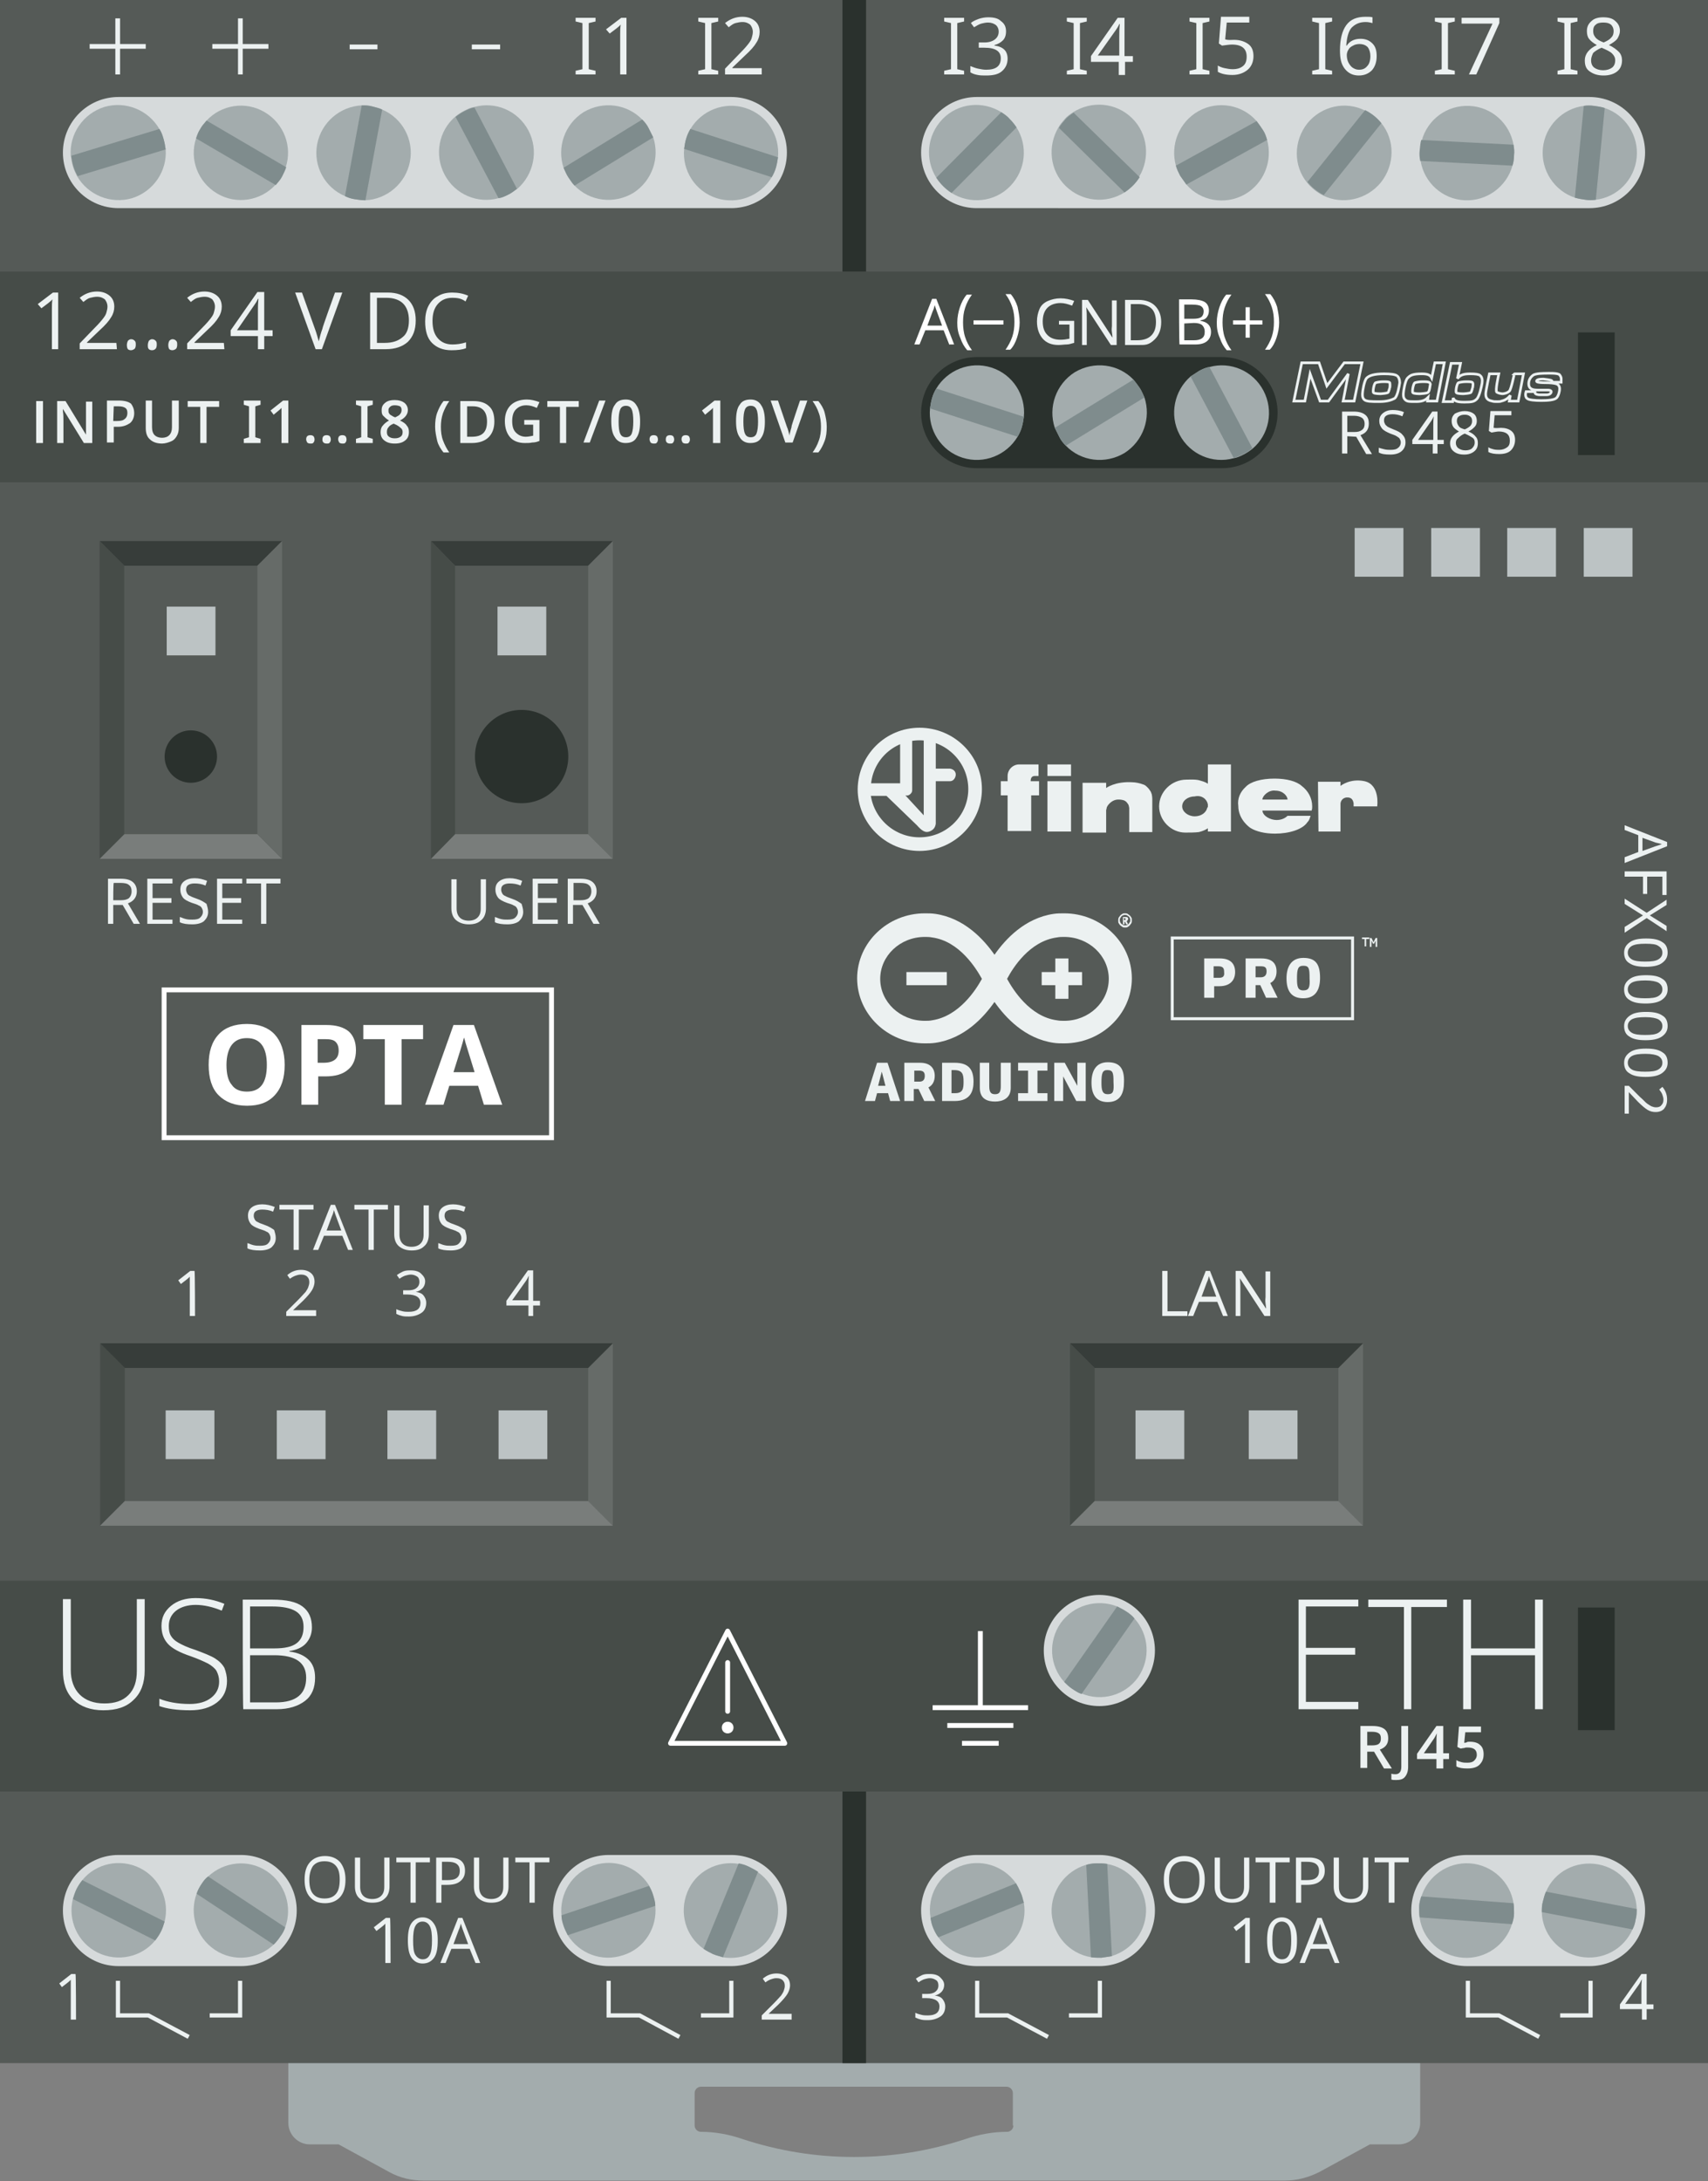 <svg xmlns="http://www.w3.org/2000/svg" xml:space="preserve" id="Layer_1" x="0" y="0" viewBox="0 0 325.8 416"><rect x="0" y="0" width="325.8" height="416" fill="#808080" stroke="none"/><style>.st0{fill:#a3acad}.st1{fill:#555a57}.st2{fill:#464c48}.st3{fill:#d6dadb}.st4{fill:#7f8c8d}.st5{fill:#2a312d}.st6{fill:#373d3a}.st7{fill:#797d7b}.st8{fill:#666b68}.st9{fill:#bcc3c4}.st10{fill:#ecf1f1}.st11,.st12,.st16{fill:none;stroke:#ecf1f1;stroke-width:.8;stroke-miterlimit:3.864}.st12,.st16{stroke:#fff;stroke-width:.93}.st16{stroke:#ecf1f1;stroke-width:.5;stroke-miterlimit:3.864}.st17{fill:#fff}</style><g id="Illustration"><path d="M55 391.7v13.2c0 2.3 1.9 4.1 4.1 4.1h5.5l9.7 5.3c2 1.1 4.2 1.6 6.5 1.6h164.3c2.3 0 4.5-.6 6.5-1.6l9.7-5.3h5.5c2.3 0 4.1-1.9 4.1-4.1v-13.2zm138.3 13.7c0 .7-.6 1.2-1.2 1.2-2.7 0-5.4.5-8 1.4-6.7 2.2-13.8 3.4-21.2 3.4s-14.5-1.2-21.2-3.4c-2.6-.9-5.3-1.4-8-1.4-.7 0-1.2-.6-1.2-1.2v-6.2c0-.7.6-1.2 1.2-1.2H192c.7 0 1.2.6 1.2 1.2v6.2z" class="st0"/><path d="M0 0h325.8v393.5H0z" class="st1"/><path d="M0 51.8h325.8v289.9H0z" class="st2"/><path d="M0 92h325.8v209.5H0z" class="st1"/><path d="M139.5 39.7H22.6C16.8 39.7 12 35 12 29.1c0-5.8 4.7-10.6 10.6-10.6h116.9c5.8 0 10.6 4.7 10.6 10.6s-4.8 10.6-10.6 10.6" class="st3"/><path d="M31.2 26.5c.2.7.3 1.3.4 2 .3 4.1-2.3 8-6.4 9.3-4.1 1.2-8.4-.6-10.5-4.2-.3-.6-.6-1.2-.8-1.9s-.3-1.3-.4-2c-.3-4.1 2.3-8 6.4-9.3 4.1-1.2 8.4.6 10.5 4.2.4.6.6 1.2.8 1.9" class="st0"/><path d="M31.2 26.5c.2.7.3 1.3.4 2l-16.8 5.1c-.3-.6-.6-1.2-.8-1.9s-.3-1.3-.4-2l16.8-5.1c.4.6.6 1.2.8 1.9" class="st4"/><path d="M130.9 26.4c.2-.7.5-1.3.8-1.8 2.1-3.5 6.4-5.3 10.5-4s6.6 5.3 6.2 9.4c-.1.7-.2 1.3-.4 2s-.5 1.3-.8 1.8c-2.1 3.5-6.4 5.3-10.5 4s-6.6-5.3-6.2-9.4c.1-.7.2-1.4.4-2" class="st0"/><path d="M130.9 26.4c.2-.7.5-1.3.8-1.8l16.7 5.4c-.1.7-.2 1.3-.4 2s-.5 1.3-.8 1.8l-16.7-5.4c.1-.7.2-1.4.4-2" class="st4"/><path d="M108.4 33.8c-.4-.6-.6-1.2-.9-1.8-1.3-3.9.2-8.3 3.8-10.6 3.7-2.2 8.3-1.6 11.2 1.4.5.5.9 1 1.2 1.6l.9 1.8c1.3 3.9-.2 8.3-3.8 10.6-3.7 2.2-8.3 1.6-11.2-1.4-.4-.4-.8-1-1.2-1.6" class="st0"/><path d="M108.4 33.8c-.4-.6-.6-1.2-.9-1.8l15-9.2c.5.5.9 1 1.2 1.6l.9 1.8-15 9.2c-.4-.4-.8-1-1.2-1.6" class="st4"/><path d="M97 37.1c-.6.3-1.2.6-1.9.7-4 1.1-8.3-.7-10.3-4.5s-1.1-8.4 2.1-11.1c.5-.4 1.1-.8 1.7-1.1s1.2-.6 1.9-.7c4-1.1 8.3.7 10.3 4.5s1 8.4-2.1 11.1c-.6.4-1.1.8-1.7 1.1" class="st0"/><path d="M97 37.1c-.6.3-1.2.6-1.9.7l-8.2-15.5c.5-.4 1.1-.8 1.7-1.1s1.2-.6 1.9-.7L98.6 36c-.5.4-1 .8-1.6 1.1" class="st4"/><path d="M67.7 38c-.7-.1-1.3-.3-1.9-.6-3.8-1.6-6.1-5.7-5.3-9.9s4.4-7.2 8.5-7.4c.7 0 1.3 0 2 .2s1.3.3 1.9.6c3.8 1.6 6.1 5.7 5.3 9.9s-4.4 7.2-8.5 7.4c-.7 0-1.3-.1-2-.2" class="st0"/><path d="M67.7 38c-.7-.1-1.3-.3-1.9-.6L69 20.1c.7 0 1.3 0 2 .2s1.3.3 1.9.6l-3.2 17.3c-.7 0-1.3-.1-2-.2" class="st4"/><path d="M38.2 24.6c.3-.6.8-1.1 1.2-1.6 2.8-3 7.4-3.8 11.1-1.6s5.3 6.6 4 10.5c-.2.6-.5 1.2-.8 1.8s-.8 1.1-1.2 1.6c-2.8 3-7.4 3.8-11.1 1.6s-5.3-6.6-4-10.5c.2-.6.4-1.2.8-1.8" class="st0"/><path d="M38.2 24.6c.3-.6.8-1.1 1.2-1.6l15.2 8.9c-.2.6-.5 1.2-.8 1.8s-.8 1.1-1.2 1.6l-15.2-8.9c.2-.6.4-1.2.8-1.8" class="st4"/><path d="M186.3 18.5h116.9c5.8 0 10.6 4.7 10.6 10.6 0 5.8-4.7 10.6-10.6 10.6H186.3c-5.8 0-10.6-4.7-10.6-10.6 0-5.8 4.8-10.6 10.6-10.6" class="st3"/><path d="M304.1 20.2c.7.1 1.4.2 2 .4 3.9 1.3 6.5 5.2 6.1 9.4-.4 4.3-3.7 7.6-7.8 8.1-.7.1-1.3.1-2 0s-1.3-.2-2-.4c-3.9-1.3-6.5-5.2-6.1-9.4.4-4.3 3.8-7.6 7.8-8.1.6-.1 1.3-.1 2 0" class="st0"/><path d="M304.1 20.2c.7.1 1.4.2 2 .4l-1.7 17.5c-.7.1-1.3.1-2 0s-1.3-.2-2-.4l1.7-17.5c.6-.1 1.3-.1 2 0" class="st4"/><path d="M192.6 22.7c.5.5.9 1 1.3 1.6 2.2 3.5 1.8 8.1-1.2 11.2s-7.7 3.5-11.2 1.3c-.6-.4-1.1-.8-1.6-1.3s-.9-1-1.3-1.6c-2.2-3.5-1.8-8.1 1.2-11.2s7.7-3.5 11.2-1.3c.6.4 1.2.8 1.6 1.3" class="st0"/><path d="M192.6 22.7c.5.5.9 1 1.3 1.6l-12.4 12.5c-.6-.4-1.1-.8-1.6-1.3s-.9-1-1.3-1.6L191 21.4c.6.4 1.2.8 1.6 1.3" class="st4"/><path d="M216.1 35.4c-.5.5-1 .9-1.6 1.3-3.5 2.2-8.1 1.8-11.2-1.2s-3.5-7.7-1.4-11.2c.3-.6.8-1.1 1.2-1.6s1-.9 1.6-1.3c3.5-2.2 8.1-1.9 11.2 1.1s3.5 7.7 1.4 11.2c-.3.7-.7 1.2-1.2 1.7" class="st0"/><path d="M216.1 35.4c-.5.5-1 .9-1.6 1.3L202 24.4c.3-.6.8-1.1 1.2-1.6s1-.9 1.6-1.3l12.6 12.3c-.4.6-.8 1.1-1.3 1.6" class="st4"/><path d="M225.1 33.5c-.3-.6-.6-1.2-.8-1.9-1.1-4 .6-8.3 4.3-10.4 3.8-2.1 8.4-1.2 11.1 1.9.4.5.8 1.1 1.2 1.7s.6 1.2.8 1.9c1.1 4-.6 8.3-4.3 10.4-3.8 2.1-8.4 1.2-11.1-1.9-.4-.6-.8-1.1-1.2-1.7" class="st0"/><path d="M225.1 33.5c-.3-.6-.6-1.2-.8-1.9l15.4-8.5c.4.5.8 1.1 1.2 1.7s.6 1.2.8 1.9l-15.4 8.5c-.4-.6-.8-1.1-1.2-1.7" class="st4"/><path d="M262.1 22.1c.5.4 1 .9 1.4 1.4 2.6 3.2 2.6 7.9-.1 11.3-2.7 3.3-7.3 4.3-11 2.5-.6-.3-1.2-.7-1.7-1.1s-1-.9-1.4-1.4c-2.6-3.2-2.6-7.9.1-11.3 2.7-3.3 7.3-4.3 11-2.4.6.2 1.2.6 1.7 1" class="st0"/><path d="M262.1 22.1c.5.4 1 .9 1.4 1.4l-11 13.7c-.6-.3-1.2-.7-1.7-1.1s-1-.9-1.4-1.4l11-13.7c.6.3 1.2.7 1.7 1.1" class="st4"/><path d="M288.8 29.6c0 .7-.1 1.4-.3 2-1.1 4-4.9 6.8-9.1 6.6-4.3-.2-7.7-3.4-8.4-7.4-.1-.6-.2-1.3-.1-2s.1-1.4.3-2c1.1-4 4.8-6.8 9.1-6.6s7.7 3.4 8.4 7.4c.1.6.2 1.3.1 2" class="st0"/><path d="M288.8 29.6c0 .7-.1 1.4-.3 2l-17.6-.9c-.1-.6-.2-1.3-.1-2s.1-1.4.3-2l17.6.9c.1.6.2 1.3.1 2" class="st4"/><path d="M186.3 68.1h46.8c5.8 0 10.6 4.7 10.6 10.6 0 5.8-4.7 10.6-10.6 10.6h-46.8c-5.8 0-10.6-4.7-10.6-10.6 0-5.8 4.8-10.6 10.6-10.6" class="st5"/><path d="M194.9 81.5c-.2.7-.5 1.3-.8 1.8-2.1 3.5-6.4 5.3-10.5 4s-6.6-5.3-6.2-9.4c.1-.7.2-1.3.4-2s.5-1.3.8-1.8c2.1-3.5 6.4-5.3 10.5-4s6.6 5.3 6.2 9.4c-.1.7-.2 1.3-.4 2" class="st0"/><path d="M194.9 81.5c-.2.7-.5 1.3-.8 1.8l-16.7-5.4c.1-.7.2-1.3.4-2s.5-1.3.8-1.8l16.7 5.4c-.1.7-.2 1.3-.4 2" class="st4"/><path d="M217.4 74c.4.6.6 1.2.9 1.8 1.3 3.9-.2 8.3-3.8 10.6-3.7 2.2-8.3 1.6-11.2-1.4-.5-.5-.9-1-1.2-1.6l-.9-1.8c-1.3-3.9.2-8.3 3.8-10.6 3.7-2.2 8.3-1.6 11.2 1.4.4.5.8 1 1.2 1.6" class="st0"/><path d="M217.4 74c.4.6.6 1.2.9 1.8l-15 9.2c-.5-.5-.9-1-1.2-1.6l-.9-1.8 15-9.2c.4.5.8 1 1.2 1.6" class="st4"/><path d="M228.8 70.7c.6-.3 1.2-.6 1.9-.7 4-1.1 8.3.7 10.3 4.5s1.1 8.4-2.1 11.1c-.5.4-1.1.8-1.7 1.1s-1.2.6-1.9.7c-4 1.1-8.3-.7-10.3-4.5s-1-8.4 2.1-11.1c.6-.4 1.1-.7 1.7-1.1" class="st0"/><path d="M228.8 70.7c.6-.3 1.2-.6 1.9-.7l8.2 15.5c-.5.4-1.1.8-1.7 1.1s-1.2.6-1.9.7l-8.2-15.5c.6-.4 1.1-.7 1.7-1.1" class="st4"/><path d="M160.7 0h4.5v51.8h-4.5z" class="st5"/><path d="M186.3 353.8h23.4c5.8 0 10.6 4.7 10.6 10.6 0 5.8-4.7 10.6-10.6 10.6h-23.4c-5.8 0-10.6-4.7-10.6-10.6s4.8-10.6 10.6-10.6" class="st3"/><path d="M194.7 361c.3.6.4 1.3.6 1.9.7 4.1-1.5 8.2-5.5 9.8s-8.4.2-10.8-3.2c-.4-.5-.7-1.1-1-1.8s-.4-1.3-.5-1.9c-.7-4.1 1.5-8.2 5.5-9.8s8.4-.2 10.8 3.2q.45.75.9 1.8" class="st0"/><path d="M194.7 361c.3.6.4 1.3.6 1.9l-16.3 6.6c-.4-.5-.7-1.1-1-1.8s-.4-1.3-.5-1.9l16.3-6.6q.45.75.9 1.8" class="st4"/><path d="M210.1 373.4c-.7 0-1.4 0-2-.1-4.1-.7-7.2-4.1-7.5-8.4-.2-4.3 2.6-8 6.5-9.2.6-.2 1.3-.3 2-.3s1.4 0 2 .1c4.1.7 7.2 4.1 7.5 8.4.2 4.3-2.6 8-6.6 9.2-.5.1-1.2.2-1.9.3" class="st0"/><path d="M210.1 373.4c-.7 0-1.4 0-2-.1l-.9-17.6c.6-.2 1.3-.3 2-.3s1.4 0 2 .1l.9 17.6c-.6.1-1.3.2-2 .3" class="st4"/><path d="M209.7 304.2c5.8 0 10.6 4.7 10.6 10.6 0 5.8-4.7 10.6-10.6 10.6-5.8 0-10.6-4.7-10.6-10.6s4.8-10.6 10.6-10.6" class="st3"/><path d="M204.5 322.1c-.6-.4-1.1-.9-1.5-1.3-2.8-3.1-3.1-7.7-.7-11.2 2.5-3.5 7-4.7 10.8-3.2.6.3 1.2.6 1.8 1s1.1.8 1.5 1.3c2.8 3.1 3.1 7.7.7 11.2-2.5 3.5-7 4.7-10.8 3.1-.6-.1-1.2-.5-1.8-.9" class="st0"/><path d="M204.5 322.1c-.6-.4-1.1-.9-1.5-1.3l10.1-14.4c.6.3 1.2.6 1.8 1s1.1.8 1.5 1.3l-10.1 14.4c-.6-.2-1.2-.6-1.8-1" class="st4"/><path d="M279.8 353.8h23.4c5.8 0 10.6 4.7 10.6 10.6 0 5.8-4.7 10.6-10.6 10.6h-23.4c-5.8 0-10.6-4.7-10.6-10.6s4.8-10.6 10.6-10.6" class="st3"/><path d="M288.8 365c0 .7-.2 1.4-.4 2-1.2 3.9-5 6.7-9.3 6.4s-7.7-3.5-8.3-7.6c-.1-.6-.1-1.3-.1-2s.2-1.4.4-2c1.2-3.9 5-6.7 9.3-6.4s7.7 3.6 8.3 7.6c.1.6.1 1.3.1 2" class="st0"/><path d="M288.8 365c0 .7-.2 1.4-.4 2l-17.6-1.3c-.1-.6-.1-1.3-.1-2s.2-1.4.4-2l17.6 1.3c.1.6.1 1.3.1 2" class="st4"/><path d="M312 366.1c-.1.7-.3 1.3-.6 1.9-1.7 3.8-5.7 6-10 5.2-4.2-.8-7.2-4.4-7.3-8.5 0-.7 0-1.3.2-2s.3-1.3.6-1.9c1.6-3.8 5.7-6 10-5.2 4.2.8 7.2 4.4 7.3 8.5 0 .6 0 1.3-.2 2" class="st0"/><path d="M312 366.1c-.1.7-.3 1.3-.6 1.9l-17.3-3.3c0-.7 0-1.3.2-2s.3-1.3.6-1.9l17.3 3.3c0 .6 0 1.3-.2 2" class="st4"/><path d="M22.6 353.8H46c5.8 0 10.6 4.7 10.6 10.6 0 5.8-4.7 10.6-10.6 10.6H22.6c-5.8 0-10.6-4.7-10.6-10.6s4.8-10.6 10.6-10.6" class="st3"/><path d="M30.7 368.4c-.3.6-.7 1.2-1.1 1.7-2.6 3.2-7.2 4.2-11 2.3s-5.7-6.2-4.7-10.2c.2-.6.4-1.3.7-1.9s.7-1.2 1.1-1.7c2.6-3.2 7.2-4.2 11-2.3s5.7 6.2 4.7 10.2c-.2.7-.4 1.3-.7 1.9" class="st0"/><path d="M30.7 368.4c-.3.6-.7 1.2-1.1 1.7l-15.7-7.9c.2-.6.4-1.3.7-1.9s.7-1.2 1.1-1.7l15.7 7.9c-.2.7-.4 1.3-.7 1.9" class="st4"/><path d="M53.5 369.3c-.4.6-.8 1.1-1.3 1.6-3 2.8-7.6 3.4-11.2 1s-4.9-6.9-3.5-10.7q.3-.9.9-1.8c.6-.9.8-1.1 1.3-1.5 3-2.8 7.6-3.4 11.2-1s4.9 6.9 3.5 10.7c-.2.6-.5 1.2-.9 1.7" class="st0"/><path d="M53.5 369.3c-.4.6-.8 1.1-1.3 1.6l-14.7-9.7q.3-.9.9-1.8c.6-.9.8-1.1 1.3-1.5l14.7 9.7c-.2.6-.5 1.2-.9 1.7" class="st4"/><path d="M116.1 353.8h23.4c5.8 0 10.6 4.7 10.6 10.6 0 5.8-4.7 10.6-10.6 10.6h-23.4c-5.8 0-10.6-4.7-10.6-10.6s4.8-10.6 10.6-10.6" class="st3"/><path d="M124.6 361.5c.2.7.4 1.3.4 2 .4 4.1-2 8.1-6.1 9.4-4.1 1.4-8.4-.3-10.6-3.8-.3-.6-.6-1.2-.8-1.8s-.4-1.3-.4-2c-.4-4.1 2-8.1 6.1-9.5s8.4.3 10.6 3.8c.3.6.6 1.2.8 1.9" class="st0"/><path d="M124.6 361.5c.2.7.4 1.3.4 2l-16.7 5.6c-.3-.6-.6-1.2-.8-1.8s-.4-1.3-.4-2l16.7-5.6c.3.5.6 1.1.8 1.8" class="st4"/><path d="M136 372.7c-.6-.3-1.2-.6-1.8-1-3.4-2.4-4.7-6.8-3.1-10.8s5.8-6.1 9.8-5.4c.6.1 1.3.3 1.9.6s1.2.6 1.8 1c3.4 2.4 4.8 6.8 3.1 10.8-1.6 4-5.8 6.1-9.9 5.4-.5-.2-1.1-.3-1.8-.6" class="st0"/><path d="M136 372.7c-.6-.3-1.2-.6-1.8-1l6.7-16.3c.6.1 1.3.3 1.9.6s1.2.6 1.8 1l-6.7 16.3c-.6-.2-1.2-.3-1.9-.6" class="st4"/><path d="M160.7 341.7h4.5v51.8h-4.5zM301 63.4h7v23.4h-7zM301 306.6h7V330h-7z" class="st5"/><path d="M23.7 107.9h25.4v51.2H23.7z" class="st1"/><path d="m53.8 103.2-4.7 4.7H23.7l-4.7-4.7z" class="st6"/><path d="M53.8 163.8H19l4.7-4.7h25.4z" class="st7"/><path d="M53.8 103.2v60.6l-4.7-4.7v-51.2z" class="st8"/><path d="M23.7 107.9v51.2l-4.7 4.7v-60.6z" class="st2"/><path d="M31.8 115.7h9.3v9.3h-9.3z" class="st9"/><circle cx="36.4" cy="144.3" r="5" class="st5"/><path d="M208.8 260.9h46.5v25.4h-46.5z" class="st1"/><path d="m260 291-4.7-4.7v-25.4l4.7-4.7z" class="st8"/><path d="M204.1 291v-34.8l4.7 4.7v25.4z" class="st2"/><path d="M260 291h-55.9l4.7-4.7h46.5z" class="st7"/><path d="M255.3 260.9h-46.5l-4.7-4.7H260z" class="st6"/><path d="M216.6 269h9.3v9.3h-9.3zM238.2 269h9.3v9.3h-9.3z" class="st9"/><path d="M23.8 260.9h88.4v25.4H23.8z" class="st1"/><path d="m19.1 256.2 4.7 4.7v25.4l-4.7 4.7z" class="st2"/><path d="M116.9 256.2V291l-4.7-4.7v-25.4z" class="st8"/><path d="M19.1 256.2h97.8l-4.7 4.7H23.8z" class="st6"/><path d="M23.8 286.3h88.4l4.7 4.7H19.1z" class="st7"/><path d="M31.6 269h9.3v9.3h-9.3zM95.1 269h9.3v9.3h-9.3zM73.9 269h9.3v9.3h-9.3zM52.8 269h9.3v9.3h-9.3z" class="st9"/><path d="M86.8 107.9h25.4v51.2H86.8z" class="st1"/><path d="m116.9 103.2-4.7 4.7H86.8l-4.6-4.7z" class="st6"/><path d="M116.9 163.8H82.2l4.6-4.7h25.4z" class="st7"/><path d="M116.9 103.2v60.6l-4.7-4.7v-51.2z" class="st8"/><path d="M86.8 107.9v51.2l-4.6 4.7v-60.6z" class="st2"/><path d="M94.9 115.7h9.3v9.3h-9.3z" class="st9"/><circle cx="99.5" cy="144.3" r="8.9" class="st5"/><path d="M258.4 100.7h9.3v9.3h-9.3zM302.1 100.7h9.3v9.3h-9.3zM287.5 100.7h9.3v9.3h-9.3zM273 100.7h9.3v9.3H273z" class="st9"/></g><g id="Engraving"><path d="M113.6 14.2h-3.8v-.7l1.3-.3V4.4l-1.3-.3v-.7h3.8v.7l-1.3.3v8.8l1.3.3zM119.5 14.2h-1.2V6.5c0-.6 0-1.2.1-1.8l-.3.3c-.1.1-.7.6-1.8 1.4l-.7-.8 2.9-2.2h1zM46.3 8.4h4.9v.9h-4.9v4.9h-.9V9.3h-4.9v-.9h4.9V3.5h.9zM22.9 8.4h4.9v.9h-4.9v4.9H22V9.3h-4.9v-.9H22V3.5h.9zM66.7 9.4v-.9H72v.9zM90 9.4v-.9h5.4v.9zM137 14.2h-3.8v-.7l1.3-.3V4.4l-1.3-.3v-.7h3.8v.7l-1.3.3v8.8l1.3.3zM145.4 14.2h-7.1v-1.1l2.8-2.9c.9-.9 1.4-1.5 1.7-1.9s.5-.7.6-1.1.2-.7.2-1.1c0-.6-.2-1-.5-1.4-.4-.3-.8-.5-1.5-.5-.4 0-.9.1-1.3.2s-.8.4-1.3.8l-.7-.8q1.5-1.2 3.3-1.2c1 0 1.8.3 2.4.8s.9 1.2.9 2.1c0 .7-.2 1.4-.6 2-.4.7-1.1 1.5-2.2 2.5l-2.4 2.3v.1h5.6v1.2zM183.9 14.2h-3.8v-.7l1.3-.3V4.4l-1.3-.3v-.7h3.8v.7l-1.3.3v8.8l1.3.3zM191.9 6c0 .7-.2 1.3-.6 1.7s-.9.7-1.6.9v.1c.9.1 1.5.4 1.9.8s.6 1 .6 1.7c0 1-.4 1.8-1.1 2.4s-1.7.8-3 .8c-.6 0-1.1 0-1.6-.1s-.9-.2-1.4-.5v-1.2c.5.2 1 .4 1.5.5s1 .2 1.5.2c1.9 0 2.8-.7 2.8-2.2 0-1.3-1-2-3.1-2h-1.1v-1h1.1c.8 0 1.5-.2 2-.6s.7-.9.7-1.5c0-.5-.2-.9-.5-1.2-.4-.3-.9-.5-1.5-.5-.5 0-.9.1-1.3.2s-.9.4-1.4.7l-.6-.8c.4-.4 1-.6 1.5-.8q.9-.3 1.8-.3c1.1 0 1.9.2 2.4.7.7.5 1 1.1 1 2M11.1 66.6H9.9v-7.7c0-.6 0-1.2.1-1.8l-.3.3c-.1.1-.7.6-1.8 1.4l-.7-.8 2.9-2.2h1zM22.3 66.6h-7.1v-1.1l2.8-2.9c.9-.9 1.4-1.5 1.7-1.9s.5-.7.6-1.1.2-.7.2-1.1c0-.6-.2-1-.5-1.4-.4-.3-.8-.5-1.5-.5-.4 0-.9.1-1.3.2s-.8.4-1.3.8l-.7-.8q1.5-1.2 3.3-1.2c1 0 1.8.3 2.4.8s.9 1.2.9 2.1c0 .7-.2 1.4-.6 2-.4.7-1.1 1.5-2.2 2.5l-2.4 2.3v.1h5.6zM24.2 65.8c0-.3.1-.6.2-.8q.3-.3.6-.3c.3 0 .5.1.7.3s.2.4.2.8c0 .3-.1.6-.2.7s-.4.3-.7.3-.5-.1-.6-.2-.2-.4-.2-.8m4 0c0-.3.1-.6.2-.8q.3-.3.6-.3c.3 0 .5.1.7.3s.2.4.2.8c0 .3-.1.6-.2.7-.2.2-.4.3-.7.3s-.5-.1-.6-.2c-.2-.2-.2-.4-.2-.8m3.9 0c0-.3.1-.6.2-.8q.3-.3.6-.3c.3 0 .5.1.7.3s.2.4.2.8c0 .3-.1.6-.2.7s-.4.3-.7.3-.5-.1-.6-.2-.2-.4-.2-.8M42.8 66.6h-7.1v-1.1l2.8-2.9c.9-.9 1.4-1.5 1.7-1.9s.5-.7.6-1.1.2-.7.2-1.1c0-.6-.2-1-.5-1.4-.4-.3-.8-.5-1.5-.5-.4 0-.9.1-1.3.2s-.8.4-1.3.8l-.7-.8q1.5-1.2 3.3-1.2c1 0 1.8.3 2.4.8s.9 1.2.9 2.1c0 .7-.2 1.4-.6 2-.4.7-1.1 1.5-2.2 2.5l-2.4 2.3v.1h5.6zM52 64.1h-1.6v2.5h-1.2v-2.5H44V63l5.1-7.3h1.3V63H52zM49.2 63v-3.6c0-.7 0-1.5.1-2.4h-.1c-.2.5-.5.9-.7 1.2L45.2 63zM63.9 55.8h1.4l-3.9 10.8h-1.2l-3.9-10.8h1.3l2.5 7c.3.8.5 1.6.7 2.3.2-.8.4-1.6.7-2.4-.1 0 2.4-6.9 2.4-6.9M79.3 61.1c0 1.8-.5 3.1-1.5 4.1-1 .9-2.4 1.4-4.2 1.4h-3V55.8H74c1.7 0 3 .5 3.9 1.4s1.4 2.2 1.4 3.9m-1.3 0c0-1.4-.4-2.5-1.1-3.2s-1.8-1.1-3.2-1.1h-1.8v8.6h1.5c1.5 0 2.6-.4 3.4-1.1.8-.6 1.2-1.7 1.2-3.2M86.3 56.8c-1.2 0-2.1.4-2.8 1.2s-1 1.9-1 3.2c0 1.4.3 2.5 1 3.3s1.6 1.2 2.8 1.2c.8 0 1.6-.1 2.6-.4v1.1c-.7.3-1.7.4-2.8.4-1.6 0-2.8-.5-3.7-1.4s-1.3-2.3-1.3-4.1c0-1.1.2-2.1.6-2.9s1-1.5 1.8-1.9c.8-.5 1.7-.7 2.8-.7q1.65 0 3 .6l-.5 1.1c-.8-.6-1.6-.7-2.5-.7M6.9 84.5v-8h1.3v8zM17.6 84.5H16L12 78v.4c.1.7.1 1.3.1 1.9v4.2h-1.2v-8h1.6l3.9 6.4v-6.3h1.2zM25.6 78.8c0 .8-.3 1.5-.8 1.9-.6.4-1.3.7-2.3.7h-.8v3h-1.3v-8h2.3c1 0 1.8.2 2.3.6.3.4.6 1 .6 1.8m-4 1.5h.7c.7 0 1.2-.1 1.5-.4.3-.2.5-.6.5-1.1s-.1-.8-.4-1-.7-.3-1.3-.3h-.9zM34.1 76.4v5.2c0 .6-.1 1.1-.4 1.6s-.6.8-1.1 1-1.1.4-1.7.4c-1 0-1.8-.3-2.3-.8-.6-.5-.8-1.3-.8-2.2v-5.2H29v5.1c0 .7.2 1.2.5 1.5s.8.5 1.4.5c1.2 0 1.9-.7 1.9-2v-5.1zM39.5 84.5h-1.3v-6.9h-2.4v-1.1h6v1.1h-2.4v6.9zM49.7 84.5h-3.2v-.8l1-.3v-5.9l-1-.3v-.8h3.2v.8l-1 .3v5.9l1 .3zM55 84.5h-1.3v-6.7l-.3.3c-.1.1-.5.4-1.2 1l-.6-.8 2.4-1.9h1zM58.4 83.8c0-.3.1-.5.2-.6s.3-.2.6-.2.5.1.6.2.2.4.2.6c0 .3-.1.5-.2.6-.1.2-.3.2-.6.2s-.5-.1-.6-.2c-.1-.2-.2-.4-.2-.6m3.1 0c0-.3.1-.5.2-.6s.3-.2.6-.2.5.1.6.2.2.4.2.6c0 .3-.1.5-.2.6-.1.2-.3.2-.6.2s-.5-.1-.6-.2c-.2-.2-.2-.4-.2-.6m3 0c0-.3.1-.5.2-.6s.3-.2.6-.2.5.1.6.2.2.4.2.6c0 .3-.1.5-.2.6-.1.2-.3.2-.6.2s-.5-.1-.6-.2c-.1-.2-.2-.4-.2-.6M71.1 84.5h-3.2v-.8l1-.3v-5.9l-1-.3v-.8h3.2v.8l-1 .3v5.9l1 .3zM75.3 76.3c.8 0 1.4.2 1.8.5s.7.8.7 1.4c0 .8-.5 1.5-1.5 2 .6.3 1.1.6 1.3 1 .3.3.4.7.4 1.2 0 .7-.2 1.2-.7 1.6s-1.1.6-2 .6-1.5-.2-2-.6-.7-.9-.7-1.6c0-.4.1-.9.4-1.2.3-.4.7-.7 1.2-1-.5-.3-.8-.6-1.1-.9s-.3-.7-.3-1.1c0-.6.2-1 .7-1.4s1.1-.5 1.8-.5m-1.5 6.1c0 .4.1.7.4.9s.6.3 1.1.3.8-.1 1.1-.3.4-.5.4-.9c0-.3-.1-.6-.4-.8-.2-.2-.6-.5-1.1-.7l-.2-.1c-.5.2-.8.4-1 .7q-.3.3-.3.9m1.5-5.1q-.6 0-.9.3c-.3.3-.3.4-.3.7 0 .2 0 .4.1.5.1.2.2.3.4.4s.4.3.8.4c.4-.2.8-.4.9-.6.2-.2.3-.5.3-.8s-.1-.6-.3-.7-.6-.2-1-.2M83 81.4c0-1 .1-1.9.4-2.7s.7-1.6 1.2-2.2h1.1c-.5.7-.9 1.5-1.2 2.3-.3.9-.4 1.7-.4 2.6s.1 1.8.4 2.6.7 1.6 1.2 2.3h-1.1c-.5-.6-1-1.4-1.2-2.2-.2-.9-.4-1.8-.4-2.7M94.3 80.4c0 1.3-.4 2.3-1.1 3s-1.8 1.1-3.2 1.1h-2.2v-8h2.5c1.3 0 2.3.3 3 1 .7.6 1 1.6 1 2.9m-1.4 0c0-1.9-.9-2.9-2.7-2.9h-1.1v5.8h.9c2 0 2.9-.9 2.9-2.9M99.9 80.1h3v4c-.5.2-.9.3-1.4.3-.4.1-.9.1-1.4.1-1.2 0-2.2-.4-2.8-1.1s-1-1.7-1-3.1c0-1.3.4-2.3 1.1-3s1.8-1.1 3.1-1.1c.8 0 1.6.2 2.4.5l-.5 1.1c-.7-.3-1.3-.5-2-.5-.9 0-1.5.3-2 .8s-.7 1.3-.7 2.2c0 1 .2 1.7.7 2.2s1.1.8 1.9.8c.4 0 .9-.1 1.4-.2V81H100v-.9zM108.1 84.5h-1.3v-6.9h-2.4v-1.1h6v1.1H108v6.9zM115.5 76.4l-3 8h-1.2l3-8zM122.1 80.4c0 1.4-.2 2.4-.7 3.1-.4.7-1.1 1-2.1 1-.9 0-1.6-.4-2-1.1-.5-.7-.7-1.7-.7-3.1s.2-2.5.7-3.1c.4-.7 1.1-1 2.1-1 .9 0 1.6.4 2 1.1.5.7.7 1.8.7 3.1m-4.1 0c0 1.1.1 1.9.3 2.3.2.5.6.7 1.1.7s.9-.2 1.1-.7.3-1.3.3-2.3c0-1.1-.1-1.9-.3-2.3-.2-.5-.6-.7-1.1-.7s-.9.2-1.1.7-.3 1.2-.3 2.3M123.9 83.8c0-.3.1-.5.2-.6s.3-.2.6-.2.5.1.6.2.2.4.2.6c0 .3-.1.5-.2.6-.1.2-.3.2-.6.2s-.5-.1-.6-.2c-.1-.2-.2-.4-.2-.6m3.1 0c0-.3.1-.5.2-.6s.3-.2.6-.2.5.1.6.2.2.4.2.6c0 .3-.1.5-.2.6-.1.2-.3.2-.6.2s-.5-.1-.6-.2c-.2-.2-.2-.4-.2-.6m3 0c0-.3.1-.5.2-.6s.3-.2.6-.2.5.1.6.2.2.4.2.6c0 .3-.1.5-.2.6-.1.2-.3.2-.6.2s-.5-.1-.6-.2c-.1-.2-.2-.4-.2-.6M137.3 84.5H136v-6.7l-.3.3c-.1.1-.5.4-1.2 1l-.6-.8 2.4-1.9h1.1v8.1zM145.9 80.4c0 1.4-.2 2.4-.7 3.1-.4.7-1.1 1-2.1 1-.9 0-1.6-.4-2-1.1-.5-.7-.7-1.7-.7-3.1s.2-2.5.7-3.1c.4-.7 1.1-1 2.1-1 .9 0 1.6.4 2 1.1.5.7.7 1.8.7 3.1m-4.1 0c0 1.1.1 1.9.3 2.3.2.5.6.7 1.1.7s.9-.2 1.1-.7.3-1.3.3-2.3c0-1.1-.1-1.9-.3-2.3-.2-.5-.6-.7-1.1-.7s-.9.2-1.1.7-.3 1.2-.3 2.3M152.6 76.4h1.4l-2.8 8h-1.4l-2.8-8h1.4l1.7 5q.15.3.3.9c.1.4.2.7.2.8 0-.3.1-.6.2-1s.2-.6.2-.8c-.1.1 1.6-4.9 1.6-4.9M157.7 81.4c0 1-.1 1.9-.4 2.7s-.7 1.6-1.2 2.2H155c.5-.7.9-1.4 1.2-2.3.3-.8.4-1.7.4-2.6s-.1-1.8-.4-2.6c-.3-.9-.7-1.6-1.2-2.3h1.1c.5.6 1 1.4 1.2 2.2s.4 1.7.4 2.7M21.6 172.6v3.6h-1v-8.6H23c1.1 0 1.8.2 2.3.6s.8 1 .8 1.8c0 1.1-.6 1.9-1.7 2.3l2.3 3.9h-1.2l-2.1-3.6zm0-.9H23c.7 0 1.2-.1 1.6-.4.3-.3.5-.7.5-1.3s-.2-1-.5-1.2c-.3-.3-.9-.4-1.6-.4h-1.3c-.1 0-.1 3.3-.1 3.3M32.9 176.2h-4.8v-8.6h4.8v.9h-3.8v2.8h3.6v.9h-3.6v3.2h3.8zM39.7 173.9c0 .8-.3 1.3-.8 1.8-.5.4-1.3.6-2.2.6-1 0-1.8-.1-2.4-.4v-1c.4.1.7.3 1.2.4.4.1.8.1 1.2.1.7 0 1.2-.1 1.5-.4s.5-.6.5-1.1c0-.3-.1-.5-.2-.7s-.3-.4-.6-.5c-.3-.2-.7-.3-1.3-.5-.8-.3-1.4-.6-1.7-1s-.5-.9-.5-1.5c0-.7.2-1.2.7-1.6s1.2-.6 2-.6c.9 0 1.6.2 2.4.5l-.3.9c-.7-.3-1.4-.4-2.1-.4q-.75 0-1.2.3c-.3.2-.4.5-.4.9 0 .3.1.5.2.7s.3.4.6.5c.3.2.7.3 1.2.5.9.3 1.5.7 1.9 1 .1.4.3.9.3 1.5M46.2 176.2h-4.8v-8.6h4.8v.9h-3.8v2.8H46v.9h-3.6v3.2h3.8zM50.8 176.2h-1v-7.7H47v-.9h6.5v.9h-2.7zM52.6 236.1c0 .8-.3 1.3-.8 1.8-.5.4-1.3.6-2.2.6-1 0-1.8-.1-2.4-.4v-1c.4.1.7.3 1.2.4.4.1.8.1 1.2.1.7 0 1.2-.1 1.5-.4s.5-.6.5-1.1c0-.3-.1-.5-.2-.7s-.3-.4-.6-.5c-.3-.2-.7-.3-1.3-.5-.8-.3-1.4-.6-1.7-1s-.5-.9-.5-1.5c0-.7.2-1.2.7-1.6s1.2-.6 2-.6c.9 0 1.6.2 2.4.5l-.3.9c-.7-.3-1.4-.4-2.1-.4q-.75 0-1.2.3c-.3.2-.4.5-.4.9 0 .3.1.5.2.7s.3.4.6.5c.3.2.7.3 1.2.5.9.3 1.5.7 1.9 1 .1.4.3.9.3 1.5M57 238.4h-1v-7.7h-2.7v-.9h6.5v.9H57zM66.4 238.4l-1.1-2.7h-3.5l-1.1 2.7h-1l3.4-8.6h.8l3.4 8.6zm-1.3-3.7-1-2.7c-.1-.3-.3-.8-.4-1.2-.1.4-.2.8-.4 1.2l-1 2.7zM71.3 238.4h-1v-7.7h-2.7v-.9H74v.9h-2.7zM81.8 229.8v5.6c0 1-.3 1.8-.9 2.3-.6.6-1.4.8-2.4.8s-1.8-.3-2.4-.8-.9-1.3-.9-2.3v-5.5h1v5.6c0 .7.2 1.3.6 1.7s1 .6 1.7.6 1.3-.2 1.7-.6.6-.9.6-1.7v-5.6h1zM89 236.1c0 .8-.3 1.3-.8 1.8-.5.4-1.3.6-2.2.6-1 0-1.8-.1-2.4-.4v-1c.4.1.7.3 1.2.4.4.1.8.1 1.2.1.7 0 1.2-.1 1.5-.4s.5-.6.5-1.1c0-.3-.1-.5-.2-.7s-.3-.4-.6-.5c-.3-.2-.7-.3-1.3-.5-.8-.3-1.4-.6-1.7-1s-.5-.9-.5-1.5c0-.7.2-1.2.7-1.6s1.2-.6 2-.6c.9 0 1.6.2 2.4.5l-.3.9c-.7-.3-1.4-.4-2.1-.4q-.75 0-1.2.3c-.3.2-.4.5-.4.9 0 .3.1.5.2.7s.3.4.6.5c.3.2.7.3 1.2.5.9.3 1.5.7 1.9 1 .1.4.3.9.3 1.5M27.6 305.1v13.5c0 2.4-.7 4.3-2.1 5.6-1.4 1.4-3.3 2-5.8 2-2.4 0-4.3-.7-5.7-2-1.4-1.4-2-3.2-2-5.7V305h1.5v13.5c0 2 .6 3.6 1.7 4.7s2.7 1.7 4.7 1.7 3.5-.5 4.6-1.6 1.6-2.6 1.6-4.6V305h1.5zM43.3 320.6c0 1.7-.6 3.1-1.9 4.1s-3 1.5-5.1 1.5c-2.6 0-4.5-.3-5.9-.8V324c1.5.6 3.4 1 5.8 1 1.7 0 3.1-.4 4.1-1.2s1.5-1.8 1.5-3.1c0-.8-.2-1.4-.5-2-.3-.5-.9-1-1.6-1.4-.8-.4-1.9-.9-3.3-1.4-2.1-.7-3.6-1.5-4.4-2.4s-1.2-2-1.2-3.4c0-1.6.6-2.8 1.8-3.8s2.8-1.5 4.7-1.5c2 0 3.8.4 5.5 1.1l-.5 1.3c-1.7-.7-3.4-1.1-5-1.1-1.5 0-2.8.4-3.7 1.1s-1.4 1.7-1.4 2.9c0 .8.1 1.4.4 1.9s.7.9 1.4 1.3 1.7.9 3.3 1.4c1.6.6 2.9 1.1 3.7 1.6s1.4 1.1 1.8 1.8c.3.8.5 1.6.5 2.5M46.3 305.1H52c2.6 0 4.5.4 5.7 1.3s1.8 2.2 1.8 4c0 1.2-.4 2.2-1.1 3s-1.8 1.3-3.2 1.5v.1c1.7.2 2.9.8 3.7 1.6s1.2 1.9 1.2 3.4c0 1.9-.6 3.4-1.9 4.4s-3.1 1.6-5.4 1.6h-6.4c-.1 0-.1-20.9-.1-20.9m1.4 9.3h4.6c2 0 3.4-.3 4.3-1s1.3-1.7 1.3-3.1q0-2.1-1.5-3t-4.5-.9h-4.2zm0 1.3v9h4.9c3.9 0 5.8-1.6 5.8-4.7 0-2.9-2-4.3-6.1-4.3zM259.1 326h-11.4v-20.9h11.4v1.3h-10v7.9h9.4v1.3h-9.4v9h10zM269.3 326h-1.5v-19.5H261v-1.4h15v1.4h-6.8V326zM294.3 326h-1.5v-10.3h-12.2V326h-1.5v-20.9h1.5v9.3h12.2v-9.3h1.5zM260.8 334v3.2h-1.3v-8h2.3c1 0 1.8.2 2.3.6s.7 1 .7 1.8c0 1-.5 1.7-1.6 2.1l2.3 3.6H264l-1.9-3.2h-1.3zm0-1.1h.9c.6 0 1.1-.1 1.3-.3.3-.2.4-.6.4-1 0-.5-.1-.8-.4-1s-.7-.3-1.3-.3h-.9zM266.3 339.5c-.4 0-.7 0-.9-.1v-1.1c.3.1.6.1.8.1.7 0 1.1-.5 1.1-1.4v-7.8h1.3v7.8c0 .8-.2 1.4-.6 1.9s-1 .6-1.7.6M276.4 335.5h-1.1v1.8H274v-1.8h-3.7v-1l3.7-5.3h1.3v5.2h1.1zm-2.4-1.1v-2c0-.7 0-1.3.1-1.8-.1.2-.3.5-.5.9l-2 2.9zM280.4 332.2c.8 0 1.5.2 1.9.6.5.4.7 1 .7 1.8 0 .9-.3 1.5-.8 2s-1.3.7-2.3.7c-.9 0-1.6-.1-2.1-.4v-1.2c.3.2.6.3 1 .4s.7.1 1.1.1c.6 0 1-.1 1.3-.4s.5-.6.5-1.1c0-1-.6-1.4-1.8-1.4-.2 0-.4 0-.6.1-.3 0-.5.1-.7.1l-.6-.3.3-3.9h4.2v1.1h-3l-.2 2c.1 0 .3 0 .5-.1.1-.1.3-.1.6-.1M37.2 251h-1v-7.5l-.3.3c-.1.1-.6.5-1.4 1.1l-.5-.7 2.3-1.8h.8c.1 0 .1 8.6.1 8.6M60.3 251h-5.7v-.8l2.3-2.3c.7-.7 1.1-1.2 1.4-1.5.2-.3.4-.6.5-.9s.2-.6.2-.9c0-.5-.1-.8-.4-1.1s-.7-.4-1.2-.4c-.4 0-.7.1-1 .2s-.7.3-1.1.6l-.5-.7c.8-.7 1.7-1 2.6-1 .8 0 1.4.2 1.9.6s.7 1 .7 1.7c0 .5-.2 1.1-.5 1.6s-.9 1.2-1.7 2l-1.9 1.8h4.4zM81.1 244.4c0 .5-.2 1-.5 1.3s-.7.6-1.3.7c.7.1 1.2.3 1.5.7s.5.8.5 1.4c0 .8-.3 1.5-.9 1.9s-1.4.7-2.4.7c-.5 0-.9 0-1.3-.1s-.7-.2-1.1-.4v-.9c.4.2.8.3 1.2.4s.8.1 1.2.1c1.5 0 2.2-.6 2.2-1.7 0-1-.8-1.6-2.5-1.6h-.8v-.8h.9c.7 0 1.2-.1 1.6-.4s.6-.7.6-1.2c0-.4-.1-.8-.4-1s-.7-.4-1.2-.4c-.4 0-.7.1-1.1.2-.3.1-.7.3-1.1.6l-.5-.7c.4-.3.8-.5 1.2-.7.5-.2.9-.2 1.5-.2.8 0 1.5.2 1.9.6s.8.8.8 1.5M103 249h-1.3v2h-.9v-2h-4.2v-.9l4.1-5.8h1v5.8h1.3zm-2.2-.9v-2.9c0-.6 0-1.2.1-1.9-.2.4-.4.7-.5.9l-2.7 3.8h3.1zM221.7 251v-8.6h1v7.7h3.8v.9zM233.3 251l-1.1-2.7h-3.5l-1.1 2.7h-1l3.4-8.6h.8l3.4 8.6zm-1.3-3.7-1-2.7c-.1-.3-.3-.8-.4-1.2-.1.4-.2.8-.4 1.2l-1 2.7zM242.3 251h-1.1l-4.7-7.2c.1.8.1 1.6.1 2.3v4.9h-.9v-8.6h1.1l4.7 7.2c0-.1 0-.4-.1-1s0-1 0-1.2v-4.9h.9zM92.7 167.6v5.6c0 1-.3 1.8-.9 2.3-.6.6-1.4.8-2.4.8s-1.8-.3-2.4-.8-.9-1.3-.9-2.3v-5.5h1v5.6c0 .7.2 1.3.6 1.7s1 .6 1.7.6 1.3-.2 1.7-.6.6-.9.6-1.7v-5.6h1zM99.8 173.9c0 .8-.3 1.3-.8 1.8-.5.4-1.3.6-2.2.6-1 0-1.8-.1-2.4-.4v-1c.4.1.7.3 1.2.4.4.1.8.1 1.2.1.7 0 1.2-.1 1.5-.4s.5-.6.5-1.1c0-.3-.1-.5-.2-.7s-.3-.4-.6-.5c-.3-.2-.7-.3-1.3-.5-.8-.3-1.4-.6-1.7-1s-.5-.9-.5-1.5c0-.7.2-1.2.7-1.6s1.2-.6 2-.6c.9 0 1.6.2 2.4.5l-.3.9c-.7-.3-1.4-.4-2.1-.4q-.75 0-1.2.3c-.3.2-.4.5-.4.9 0 .3.1.5.2.7s.3.4.6.5c.3.2.7.3 1.2.5.9.3 1.5.7 1.9 1 .1.4.3.9.3 1.5M106.4 176.2h-4.8v-8.6h4.8v.9h-3.8v2.8h3.6v.9h-3.6v3.2h3.8zM109.3 172.6v3.6h-1v-8.6h2.4c1.1 0 1.8.2 2.3.6s.8 1 .8 1.8c0 1.1-.6 1.9-1.7 2.3l2.3 3.9h-1.2l-2.1-3.6zm0-.9h1.4c.7 0 1.2-.1 1.6-.4.3-.3.5-.7.5-1.3s-.2-1-.5-1.2c-.3-.3-.9-.4-1.6-.4h-1.3v3.3zM207.3 14.2h-3.8v-.7l1.3-.3V4.4l-1.3-.3v-.7h3.8v.7l-1.3.3v8.8l1.3.3zM216.2 11.8h-1.6v2.5h-1.2v-2.5h-5.3v-1.1l5.1-7.3h1.3v7.3h1.6v1.1zm-2.7-1.2V7c0-.7 0-1.5.1-2.4h-.1c-.2.5-.5.9-.7 1.2l-3.4 4.8zM230.7 14.2h-3.8v-.7l1.3-.3V4.4l-1.3-.3v-.7h3.8v.7l-1.3.3v8.8l1.3.3zM235.4 7.6c1.1 0 2 .3 2.7.8s1 1.3 1 2.3c0 1.1-.4 2-1.1 2.6s-1.7 1-2.9 1-2.1-.2-2.8-.6v-1.2c.3.2.8.4 1.3.5s1 .2 1.5.2c.9 0 1.5-.2 2-.6s.7-1 .7-1.8c0-1.5-.9-2.3-2.8-2.3-.5 0-1.1.1-1.9.2l-.6-.4.4-5.1h5.4v1.1H234l-.3 3.2c.6.2 1.1.1 1.7.1M254.1 14.2h-3.8v-.7l1.3-.3V4.4l-1.3-.3v-.7h3.8v.7l-1.3.3v8.8l1.3.3zM255.6 9.6q0-3.15 1.2-4.8c.8-1.1 2-1.6 3.7-1.6.6 0 1 0 1.3.1v1.1c-.4-.1-.8-.2-1.3-.2-1.2 0-2 .4-2.7 1.1-.6.7-.9 1.9-1 3.4h.1c.5-.8 1.4-1.3 2.6-1.3 1 0 1.7.3 2.3.9s.8 1.4.8 2.4q0 1.65-.9 2.7c-.6.6-1.4 1-2.5 1s-2-.4-2.7-1.3-.9-2-.9-3.5m3.6 3.7c.7 0 1.2-.2 1.6-.7.4-.4.6-1.1.6-1.9 0-.7-.2-1.3-.5-1.7-.4-.4-.9-.6-1.6-.6-.4 0-.9.1-1.2.3-.4.2-.7.4-.9.8-.2.3-.3.7-.3 1 0 .5.1 1 .3 1.4s.5.8.8 1 .7.4 1.2.4M277.5 14.2h-3.8v-.7l1.3-.3V4.4l-1.3-.3v-.7h3.8v.7l-1.3.3v8.8l1.3.3zM280.2 14.2l4.5-9.7h-5.9V3.4h7.2v1l-4.4 9.8zM300.9 14.2h-3.8v-.7l1.3-.3V4.4l-1.3-.3v-.7h3.8v.7l-1.3.3v8.8l1.3.3zM305.8 3.3c1 0 1.8.2 2.3.7.6.5.9 1.1.9 1.9 0 .5-.2 1-.5 1.5-.3.4-.9.8-1.6 1.2.9.4 1.5.9 1.9 1.3s.6 1 .6 1.6q0 1.35-.9 2.1c-.6.5-1.5.8-2.6.8-1.2 0-2-.3-2.7-.8s-.9-1.2-.9-2.1c0-1.2.8-2.2 2.3-2.9q-1.05-.6-1.5-1.2c-.3-.4-.4-.9-.4-1.5 0-.8.3-1.4.9-1.9.5-.5 1.3-.7 2.2-.7m-2.3 8.2c0 .6.2 1.1.6 1.4s1 .5 1.7.5 1.3-.2 1.7-.5.6-.8.6-1.4c0-.5-.2-.9-.6-1.3s-1.1-.7-2-1.1c-.7.3-1.3.7-1.6 1-.2.4-.4.9-.4 1.4m2.3-7.2c-.6 0-1.1.1-1.4.4-.4.3-.5.7-.5 1.2s.1.8.4 1.2.8.7 1.6 1c.7-.3 1.2-.6 1.5-1 .3-.3.4-.7.4-1.2s-.2-.9-.5-1.2c-.4-.3-.8-.4-1.5-.4M65.9 358.5c0 1.4-.3 2.5-1 3.3S63.2 363 62 363c-1.3 0-2.2-.4-2.9-1.2s-1-1.9-1-3.3.3-2.5 1-3.3 1.7-1.2 2.9-1.2 2.2.4 2.9 1.2c.7.9 1 2 1 3.3m-6.9 0c0 1.2.2 2.1.7 2.7s1.2.9 2.2.9 1.7-.3 2.2-.9.7-1.5.7-2.7-.2-2-.7-2.6-1.2-.9-2.2-.9-1.7.3-2.2.9c-.4.6-.7 1.5-.7 2.6M74.3 354.2v5.6c0 1-.3 1.8-.9 2.3-.6.6-1.4.8-2.4.8s-1.8-.3-2.4-.8-.9-1.3-.9-2.3v-5.5h1v5.6c0 .7.2 1.3.6 1.7s1 .6 1.7.6 1.3-.2 1.7-.6.6-.9.6-1.7v-5.6h1zM79.3 362.9h-1v-7.7h-2.7v-.9H82v.9h-2.7zM88.7 356.8c0 .9-.3 1.5-.9 2s-1.4.7-2.6.7h-1v3.4h-1v-8.6h2.2c2.3-.1 3.3.8 3.3 2.5m-4.4 1.8h.9c.9 0 1.5-.1 1.9-.4s.6-.7.6-1.4c0-.6-.2-1-.6-1.3s-1-.4-1.7-.4h-1.1zM97 354.2v5.6c0 1-.3 1.8-.9 2.3-.6.6-1.4.8-2.4.8s-1.8-.3-2.4-.8-.9-1.3-.9-2.3v-5.5h1v5.6c0 .7.2 1.3.6 1.7s1 .6 1.7.6 1.3-.2 1.7-.6.6-.9.6-1.7v-5.6h1zM102 362.9h-1v-7.7h-2.7v-.9h6.5v.9H102zM74.5 374.4h-1v-7.5l-.3.3c-.1.1-.6.5-1.4 1.1l-.5-.7 2.3-1.8h.8c.1 0 .1 8.6.1 8.6M83.5 370.1c0 1.5-.2 2.6-.7 3.3s-1.2 1.1-2.2 1.1c-.9 0-1.6-.4-2.1-1.1s-.7-1.9-.7-3.3c0-1.5.2-2.6.7-3.3s1.2-1.1 2.1-1.1 1.6.4 2.1 1.1c.6.8.8 1.9.8 3.3m-4.7 0c0 1.3.1 2.2.4 2.7s.8.9 1.4.9c.7 0 1.1-.3 1.4-.9s.4-1.5.4-2.7-.1-2.1-.4-2.7-.8-.9-1.4-.9-1.1.3-1.4.9-.4 1.5-.4 2.7M90.7 374.4l-1.1-2.7h-3.5l-1.1 2.7h-1l3.4-8.6h.8l3.4 8.6zm-1.4-3.6-1-2.7c-.1-.3-.3-.8-.4-1.2-.1.4-.2.8-.4 1.2l-1 2.7zM14.5 385.2h-1v-7.6l-.3.3c-.1.1-.6.5-1.4 1.1l-.5-.7 2.3-1.8h.8c.1 0 .1 8.7.1 8.7" class="st10"/><path d="M22.5 377.8v6.6h5.8l7.7 4.1M45.8 377.8v6.6H40" class="st11"/><path d="M151 385.2h-5.7v-.8l2.3-2.3c.7-.7 1.1-1.2 1.4-1.5.2-.3.4-.6.5-.9s.2-.6.2-.9c0-.5-.1-.8-.4-1.1s-.7-.4-1.2-.4c-.4 0-.7.1-1 .2s-.7.3-1.1.6l-.5-.7c.8-.7 1.7-1 2.6-1 .8 0 1.4.2 1.9.6s.7 1 .7 1.7c0 .5-.2 1.1-.5 1.6s-.9 1.2-1.7 2l-1.9 1.8h4.4z" class="st10"/><path d="M116.1 377.8v6.6h5.9l7.6 4.1M139.5 377.8v6.6h-5.8" class="st11"/><path d="M229.8 358.5c0 1.4-.3 2.5-1 3.3s-1.7 1.2-2.9 1.2c-1.3 0-2.2-.4-2.9-1.2s-1-1.9-1-3.3.3-2.5 1-3.3 1.7-1.2 2.9-1.2 2.2.4 2.9 1.2c.7.9 1 2 1 3.3m-6.8 0c0 1.2.2 2.1.7 2.7s1.2.9 2.2.9 1.7-.3 2.2-.9.7-1.5.7-2.7-.2-2-.7-2.6-1.2-.9-2.2-.9-1.7.3-2.2.9-.7 1.5-.7 2.6M238.3 354.2v5.6c0 1-.3 1.8-.9 2.3-.6.6-1.4.8-2.4.8s-1.8-.3-2.4-.8-.9-1.3-.9-2.3v-5.5h1v5.6c0 .7.2 1.3.6 1.7s1 .6 1.7.6 1.3-.2 1.7-.6.6-.9.6-1.7v-5.6h1zM243.2 362.9h-1v-7.7h-2.7v-.9h6.5v.9h-2.7v7.7zM252.7 356.8c0 .9-.3 1.5-.9 2s-1.4.7-2.6.7h-1v3.4h-1v-8.6h2.2c2.2-.1 3.3.8 3.3 2.5m-4.5 1.8h.9c.9 0 1.5-.1 1.9-.4s.6-.7.6-1.4c0-.6-.2-1-.6-1.3s-1-.4-1.7-.4h-1.1zM261 354.2v5.6c0 1-.3 1.8-.9 2.3-.6.6-1.4.8-2.4.8s-1.8-.3-2.4-.8-.9-1.3-.9-2.3v-5.5h1v5.6c0 .7.2 1.3.6 1.7s1 .6 1.7.6 1.3-.2 1.7-.6.6-.9.6-1.7v-5.6h1zM265.9 362.9h-1v-7.7h-2.7v-.9h6.5v.9H266v7.7zM238.5 374.4h-1v-7.5l-.3.3c-.1.1-.6.5-1.4 1.1l-.5-.7 2.3-1.8h.8v8.6zM247.4 370.1c0 1.5-.2 2.6-.7 3.3s-1.2 1.1-2.2 1.1c-.9 0-1.6-.4-2.1-1.1s-.7-1.9-.7-3.3c0-1.5.2-2.6.7-3.3s1.2-1.1 2.1-1.1 1.6.4 2.1 1.1c.6.8.8 1.9.8 3.3m-4.7 0c0 1.3.1 2.2.4 2.7s.8.9 1.4.9c.7 0 1.1-.3 1.4-.9s.4-1.5.4-2.7-.1-2.1-.4-2.7-.8-.9-1.4-.9-1.1.3-1.4.9-.4 1.5-.4 2.7M254.6 374.4l-1.1-2.7H250l-1.1 2.7h-1l3.4-8.6h.8l3.4 8.6zm-1.4-3.6-1-2.7c-.1-.3-.3-.8-.4-1.2-.1.4-.2.8-.4 1.2l-1 2.7zM180.1 378.6c0 .5-.2 1-.5 1.3s-.7.6-1.3.7c.7.1 1.2.3 1.5.7s.5.8.5 1.4c0 .8-.3 1.5-.9 1.9s-1.4.7-2.4.7c-.5 0-.9 0-1.3-.1s-.7-.2-1.1-.4v-.9c.4.2.8.3 1.2.4s.8.1 1.2.1c1.5 0 2.2-.6 2.2-1.7 0-1-.8-1.6-2.5-1.6h-.8v-.8h.9c.7 0 1.2-.1 1.6-.4s.6-.7.6-1.2c0-.4-.1-.8-.4-1s-.7-.4-1.2-.4c-.4 0-.7.1-1.1.2-.3.1-.7.3-1.1.6l-.5-.7c.4-.3.8-.5 1.2-.7.5-.2.9-.2 1.5-.2.8 0 1.5.2 1.9.6s.8.8.8 1.5" class="st10"/><path d="M186.4 377.8v6.6h5.8l7.7 4.1M209.8 377.8v6.6h-5.9" class="st11"/><path d="M315.4 383.2h-1.3v2h-.9v-2H309v-.9l4.1-5.8h1v5.8h1.3zm-2.3-.9v-2.9c0-.6 0-1.2.1-1.9-.2.4-.4.7-.5.9l-2.7 3.8h3.1z" class="st10"/><path d="M280 377.8v6.6h5.9l7.7 4.1M303.4 377.8v6.6h-5.8" class="st11"/><path d="M187 325.7v-14.6M190.5 332.5h-7M196.1 325.7h-18.2M193.3 329.1h-12.6" class="st12"/><path d="m138.8 311.1-10.9 21.4h21.8z" style="fill:none;stroke:#fff;stroke-width:.93;stroke-linejoin:round"/><circle cx="138.8" cy="329.5" r=".7" style="fill:#fff;stroke:#fff;stroke-width:.831;stroke-miterlimit:10"/><path d="M138.8 326.4v-9.3" style="fill:none;stroke:#fff;stroke-width:.93;stroke-linecap:round;stroke-miterlimit:3.864"/></g><g id="Modbus"><path d="M202 61.2h2.9v4.2c-.5.1-.9.3-1.4.3s-1 .1-1.6.1q-1.95 0-3-1.2c-.7-.8-1.1-1.9-1.1-3.3 0-.9.2-1.7.5-2.4s.9-1.2 1.6-1.5 1.5-.5 2.4-.5 1.8.2 2.6.5l-.4.9c-.8-.3-1.5-.5-2.2-.5-1 0-1.9.3-2.5.9s-.9 1.5-.9 2.6c0 1.2.3 2 .9 2.6s1.4.9 2.5.9c.6 0 1.2-.1 1.7-.2v-2.7h-2zM213 65.8h-1.1l-4.7-7.2c.1.8.1 1.6.1 2.3v4.9h-.9v-8.6h1.1l4.7 7.2c0-.1 0-.4-.1-1s0-1 0-1.2v-4.9h.9zM221.5 61.4q0 2.1-1.2 3.3c-1.2 1.2-1.9 1.1-3.3 1.1h-2.4v-8.6h2.6c1.3 0 2.4.4 3.1 1.1s1.2 1.7 1.2 3.1m-1 0c0-1.1-.3-2-.8-2.5s-1.4-.9-2.5-.9h-1.5v6.9h1.2q1.8 0 2.7-.9c.6-.6.9-1.4.9-2.6M257 83.2v3.3h-1v-8h2.2c1 0 1.7.2 2.2.6s.7.9.7 1.7c0 1.1-.5 1.8-1.6 2.2l2.2 3.6h-1.1l-1.9-3.3zm0-.8h1.3c.7 0 1.1-.1 1.5-.4s.5-.7.5-1.2-.2-.9-.5-1.1-.8-.4-1.5-.4H257zM268.1 84.4c0 .7-.3 1.3-.8 1.7q-.75.6-2.1.6c-1 0-1.7-.1-2.2-.4v-.9c.3.1.7.2 1.1.3s.8.1 1.2.1c.6 0 1.1-.1 1.4-.4.3-.2.5-.6.5-1 0-.3-.1-.5-.2-.7s-.3-.3-.6-.5-.7-.3-1.2-.5c-.7-.3-1.3-.6-1.6-1s-.5-.8-.5-1.4.2-1.1.7-1.5q.75-.6 1.8-.6c.8 0 1.5.1 2.2.4l-.3.8c-.7-.3-1.3-.4-1.9-.4q-.75 0-1.2.3c-.3.2-.4.5-.4.9 0 .3.1.5.2.7s.3.3.5.5c.2.1.6.3 1.1.5.8.3 1.4.6 1.7 1 .5.5.6 1 .6 1.5M275.4 84.7h-1.2v1.8h-.9v-1.8h-3.9v-.8l3.8-5.4h1v5.4h1.2zm-2-.8v-2.7c0-.5 0-1.1.1-1.8-.2.4-.3.6-.5.9l-2.5 3.6zM279.4 78.4c.7 0 1.3.2 1.7.5s.6.8.6 1.4c0 .4-.1.8-.4 1.1s-.6.6-1.2.9c.7.3 1.1.6 1.4 1 .3.3.4.7.4 1.2 0 .7-.2 1.2-.7 1.6s-1.1.6-1.9.6c-.9 0-1.5-.2-2-.6s-.7-.9-.7-1.6c0-.9.6-1.6 1.7-2.2-.5-.3-.9-.6-1.1-.9s-.3-.7-.3-1.1c0-.6.2-1 .6-1.4.6-.3 1.2-.5 1.9-.5m-1.7 6.1c0 .4.2.8.5 1s.7.4 1.3.4c.5 0 1-.1 1.3-.4s.5-.6.5-1.1c0-.4-.1-.7-.4-.9s-.8-.5-1.5-.8c-.5.2-.9.5-1.2.8-.4.3-.5.6-.5 1m1.7-5.4c-.5 0-.8.1-1.1.3s-.4.5-.4.9q0 .45.3.9c.3.45.6.5 1.2.7.5-.2.9-.5 1.1-.7.2-.3.3-.5.3-.9s-.1-.7-.4-.9-.5-.3-1-.3M286.3 81.6c.8 0 1.5.2 2 .6s.7 1 .7 1.7c0 .8-.3 1.5-.8 2s-1.3.7-2.2.7-1.6-.1-2.1-.4v-.9c.3.2.6.3 1 .4s.8.1 1.1.1c.6 0 1.1-.2 1.5-.5s.5-.7.5-1.3c0-1.1-.7-1.7-2.1-1.7-.3 0-.8.1-1.4.2l-.5-.3.3-3.8h4v.8h-3.2l-.2 2.4c.6.1 1 0 1.4 0" class="st10"/><path d="m246.8 76.5 1.5-7.3h3.3l1.5 4.4 3.3-4.4h3.4l-1.5 7.3h-2.1l1-5.2-3.8 5.2h-1.6l-1.9-5.2-1 5.2zM266.5 71.7c-.3-.3-1.3-.4-2.5-.4-1.8 0-2.8.3-3.3.8s-.8 2.6-.8 2.9c0 .2-.1.8.3 1.2s1.4.4 2.9.4 2.3-.3 2.9-.6c.6-.4.9-2.4 1-3 0-.6-.2-1.1-.5-1.3m-1.4 2.3c-.2.5-.2.8-.4.9s-1.1.2-1.3.2-1.2 0-1.4-.2.1-1.8.4-1.9.9-.2 1.4-.2c.7 0 1.2 0 1.3.2 0 .1.1.4 0 1M273.7 69.2l-.6 2.9c-.3-.6-.8-.8-1.9-.8-1.8 0-2.2.3-2.7.8s-.8 2.6-.8 2.9c0 .2-.1.8.3 1.2s.7.4 2.2.4c1.4 0 1.9-.5 2.2-.8l-.1.7h1.8l1.4-7.3zm-1.4 5.7c-.2.1-1.1.2-1.4.2s-1.2 0-1.4-.2.1-1.8.4-1.9.9-.2 1.4-.2c.7 0 1.2 0 1.4.2.1.1.2.3.1.5l-.1.6c-.1.5-.2.7-.4.8M282.3 71.6c-.2-.2-.8-.3-1.9-.3-1.4 0-1.9.3-2.4.9l.6-2.9h-1.8l-1.5 7.3h1.8l.1-.7c.2.5.5.8 2.1.8 1.5 0 1.9-.1 2.4-.6s.9-2.4 1-3c.1-.7 0-1.2-.4-1.5m-1.4 2.4c-.2.5-.2.8-.4.9s-1.1.2-1.3.2-1.2 0-1.4-.2.1-1.8.4-1.9.9-.2 1.4-.2c.7 0 1.2 0 1.3.2.1.1.1.4 0 1M288.9 71.3c-.1 0-.6 2.9-1 3.3s-1.1.5-1.3.5-.8-.1-1.1-.3c-.3-.3.3-3 .4-3.5h-1.8s-.7 3.3-.7 3.8c0 .4 0 1.2 1.2 1.4.3.1.6.1 1 .1.3 0 .6 0 .8-.1.9-.2 1.4-.7 1.7-1.1l-.2 1.1h1.7l1-5.2h-1.7zM296.1 72.9h1.7v-.6c0-.2 0-.4-.3-.8s-2.3-.3-2.6-.3-2.1 0-2.5.4c-.4.3-.8.8-.8 1.6 0 .9.6 1.2 1.7 1.2h2c.3 0 .6.1.6.3s-.2.6-.9.6h-1.3c-.3 0-.9-.1-.9-.4v-.2h-1.7s-.1.3-.1.5 0 .6.3.8c.3.3 1.5.4 2.7.4s2.5-.1 2.9-.5.6-1.3.6-1.7-.1-.6-.3-.8c-.1-.1-.5-.4-2.4-.4-1.6 0-1.7-.2-1.7-.3s0-.4 1.3-.4c1.5.2 1.7.2 1.7.6" class="st16"/><path d="M224.9 57.1h2.4c1.1 0 2 .2 2.5.5s.8.9.8 1.6c0 .5-.1.9-.4 1.3s-.7.5-1.2.6v.1c1.3.2 2 .9 2 2.1 0 .8-.3 1.4-.8 1.8s-1.2.6-2.2.6h-3c-.1.1-.1-8.6-.1-8.6m1 3.7h1.7q1.05 0 1.5-.3c.3-.2.5-.6.5-1.1s-.2-.8-.5-1-.9-.3-1.7-.3h-1.5zm0 .9v3.2h1.8c.7 0 1.2-.1 1.6-.4s.5-.7.5-1.3c0-.5-.2-.9-.5-1.2-.4-.3-.9-.4-1.6-.4zM232.1 61.5c0-1 .2-2 .5-2.9s.7-1.7 1.3-2.4h1c-.6.8-1 1.6-1.3 2.5s-.4 1.8-.4 2.8c0 .9.1 1.9.4 2.8s.7 1.7 1.3 2.5h-.9c-.6-.7-1-1.4-1.3-2.3-.5-1.1-.6-2-.6-3M238.4 61.1h2.4v.8h-2.4v2.5h-.8v-2.5h-2.4v-.8h2.4v-2.5h.8zM244 61.5c0 1-.2 2-.5 2.9s-.7 1.7-1.3 2.3h-.9c.5-.7 1-1.6 1.3-2.5s.4-1.8.4-2.8-.1-1.9-.4-2.8-.7-1.7-1.3-2.5h1c.6.7 1 1.5 1.3 2.4.2 1 .4 1.9.4 3M181.1 65.8 180 63h-3.5l-1.1 2.7h-1l3.4-8.7h.8l3.4 8.7h-.9zm-1.4-3.7-1-2.7c-.1-.3-.3-.8-.4-1.2-.1.4-.2.8-.4 1.2l-1 2.7zM182.6 61.5c0-1 .2-2 .5-2.9s.7-1.7 1.3-2.4h1c-.6.8-1 1.6-1.3 2.5s-.4 1.8-.4 2.8c0 .9.1 1.9.4 2.8s.7 1.7 1.3 2.5h-.9c-.6-.7-1-1.4-1.3-2.3-.5-1.1-.6-2-.6-3M185.7 61.9v-.8h5.7v.8zM194.5 61.5c0 1-.2 2-.5 2.9s-.7 1.7-1.3 2.3h-.9c.5-.7 1-1.6 1.3-2.5s.4-1.8.4-2.8-.1-1.9-.4-2.8-.7-1.7-1.3-2.5h1c.6.7 1 1.5 1.3 2.4.2 1 .4 1.9.4 3" class="st17"/></g><g id="Branding"><path d="M166.1 150.3c.1-5.1 4.2-9.1 9.3-9.1s9.3 4.2 9.3 9.3-4.2 9.2-9.3 9.2-9.3-4.1-9.4-9.2h-2.4c0 6.5 5.3 11.8 11.8 11.8s11.9-5.3 11.9-11.8-5.4-11.7-11.9-11.7-11.7 5.2-11.8 11.7h2.5z" class="st10"/><path d="M213.5 152.5c.3 0 .8.1 1 .2s.3.2.4.3.2.3.3.4.2.7.2.7v4.6h4.4v-6.3s0-.4-.1-.9c-.1-.3-.2-.6-.4-.8-.1-.2-.3-.4-.4-.5-.3-.3-.5-.5-.9-.6-.5-.2-1.4-.4-2-.4-3.3-.2-5 1.1-5 1.1v-1h-4.5v9.5h4.5v-4.3s.1-.3.1-.4c0-.3.9-1.7 2.4-1.6" style="fill-rule:evenodd;clip-rule:evenodd;fill:#ecf1f1"/><path d="M234.8 158.6h-4.4v-12.8h4.4zM251.4 149.1h4.3v.8s1.8-1.5 4.6-.9c3 .7 2.4 4.8 2.4 4.8h-4.5v-.6c-.1-.5-.3-1.2-1.4-1.1-1.1.2-1.1 1.2-1.1 1.2v5.3h-4.2z" class="st10"/><path d="m230.4 153.4.4-3.6q-.6-.6-1.8-.9c-.8-.3-2-.2-2.7-.2-2.8 0-5.2 2.3-5.2 5.1 0 2.7 2.3 5 5 5 .7 0 1.9 0 2.6-.1 1.6-.4 2.4-1.1 2.9-2.2l-1.3-2.6c-.1 1-1.1 1.8-2.4 1.8s-2.4-.9-2.4-1.9c0-1.1 1.1-1.9 2.4-1.9 1.3-.3 2.3.5 2.5 1.5M237.6 150.1c.9-1 3-1.6 5.5-1.6 2.3 0 4.2.5 5.2 1.4 1.2.9 2 2.3 2 3.9 0 .4 0 .4-.1.8h-7.8v-2.1h3.2c0-.6-.8-1.7-2.3-1.7-1.3-.2-2.5 1-2.5 1.7h2v2.1h-2c.1 1.1 1.6 1.8 2.7 1.8.7 0 1.5-.2 2.1-.8h4.4c-.2.5-.2.8-.6 1.2-.9 1.4-3.5 2.2-6.2 2.2-1.9 0-3.6-.4-4.7-1.1 0 0-2.3-1.5-2.3-4.2-.2-1.4.4-2.7 1.4-3.6M198.1 148v-2.2h-3.7c-1.2 0-2.2 1-2.2 2.2v1h-1.3v2.7h1.3v6.8h4.5v-6.8h1.5V149h-1.6c0-.6.2-1 .8-1zM199.8 158.6V149h4.5v9.6zM199.8 148v-2.2h4.5v2.2zM176.2 140.5v15l-3.5-3.8c.4.1.7 0 1-.3s.3-.5.3-.9v-9.6l-2.3.7v7.8h-7.1v2.4h4.5l5.8 5.6c.9 1 1.6 1.6 2.6 1.1.6-.3.9-.7 1-1.4V149h2.7c.6 0 1-.5 1.1-1.1.1-.7-.4-1.2-1.1-1.3h-2.7v-5.2zM203 174.2c-.7 0-1.3 0-2 .1-5.5.8-9.2 4.8-11.3 7.8-2.1-3-5.8-7-11.3-7.8-.7-.1-1.3-.1-2-.1-7.1 0-12.9 5.6-12.9 12.4s5.8 12.4 12.9 12.4c.7 0 1.3 0 2-.1 5.5-.8 9.2-4.8 11.3-7.8 2.1 3 5.8 7 11.3 7.8.7.1 1.3.1 2 .1 7.1 0 12.9-5.6 12.9-12.4s-5.8-12.4-12.9-12.4m-25.2 20.4c-.5.1-.9.1-1.4.1-4.7 0-8.5-3.6-8.5-8s3.8-8 8.5-8c.4 0 .9 0 1.4.1 5.2.7 8.4 5.9 9.5 7.9-1.1 2-4.3 7.1-9.5 7.9m25.2.1c-.4 0-.9 0-1.4-.1-5.2-.7-8.4-5.9-9.5-7.9 1.1-2.1 4.3-7.2 9.5-7.9.5-.1.9-.1 1.4-.1 4.7 0 8.5 3.6 8.5 8s-3.8 8-8.5 8" class="st10"/><path d="M172.9 185.4h7.7v2.5h-7.7zM203.8 187.9h2.6v-2.5h-2.6v-2.6h-2.5v2.6h-2.6v2.5h2.6v2.6h2.5zM215.8 175c-.1-.2-.2-.3-.3-.4s-.3-.2-.4-.3c-.2-.1-.3-.1-.5-.1s-.4 0-.5.1c-.2.1-.3.2-.4.3s-.2.3-.3.4c-.1.2-.1.4-.1.6s0 .4.1.5c.1.2.2.3.3.4s.3.2.4.3c.2.1.3.1.5.1s.4 0 .5-.1c.2-.1.3-.2.4-.3s.2-.3.3-.4c.1-.2.1-.4.1-.5 0-.3 0-.5-.1-.6m-.3.9c-.1.1-.1.2-.2.3s-.2.2-.3.2c-.1.1-.3.1-.4.1s-.3 0-.4-.1-.2-.1-.3-.2-.2-.2-.2-.3c-.1-.1-.1-.3-.1-.4 0-.2 0-.3.1-.4s.1-.2.2-.3.2-.2.3-.2c.1-.1.3-.1.4-.1s.3 0 .4.1.2.1.3.2.2.2.2.3c.1.1.1.3.1.4 0 .2 0 .3-.1.4" class="st10"/><path d="M214.9 175.7c.1 0 .1-.1.2-.2 0-.1.1-.1.1-.2s0-.2-.1-.3-.2-.1-.5-.1h-.4v1.4h.3v-.5h.1l.2.5h.4zm-.4-.2h-.1v-.4h.1c.1 0 .2.1.2.2s0 .2-.2.2M169.3 202.7h-2L165 210h1.9l.4-1.5h2.1l.4 1.5h1.9zm-1.8 4.4.7-2.7.7 2.7zM177.1 207.4c.8-.4 1.2-1.2 1.2-2.2 0-1.4-.8-2.5-2.8-2.5h-3v7.3h1.8v-2.3h.9l1.1 2.3h2.1zm-1.7-1.1h-1v-2.1h.9c.8 0 1.1.3 1.1 1 0 .8-.4 1.1-1 1.1M182.1 202.7h-2.4v7.3h2.4c3.1 0 3.6-2 3.6-3.7 0-2.3-.9-3.6-3.6-3.6m.1 5.8h-.7v-4.4h.5c1.6 0 1.8.8 1.8 2.2 0 1.3-.1 2.2-1.6 2.2M190.9 202.7v4.5c0 1.1-.3 1.5-1.1 1.5-.7 0-1.1-.3-1.1-1.5v-4.5h-1.8v4.8c0 2.2 1.6 2.6 2.9 2.6s3-.5 3-2.6v-4.8zM199.8 204.2v-1.5h-5.6v1.5h1.9v4.3h-1.9v1.5h5.6v-1.5h-1.9v-4.3zM205.5 202.7v4.4l-2.4-4.4h-2v7.3h1.7v-4.7l2.5 4.7h1.8v-7.3zM211.3 202.6c-2.2 0-3.1 1.6-3.1 3.9 0 2.4 1 3.7 3.1 3.7 2.4 0 3.1-1.7 3.1-3.8.1-2.8-1-3.8-3.1-3.8m0 6.1c-1 0-1.2-.7-1.2-2.2 0-1.8.2-2.4 1.1-2.4 1.1 0 1.2.5 1.2 2.3.1 1.7 0 2.3-1.1 2.3" class="st10"/><path d="M223.6 178.9v15.4H258v-15.4z" style="fill:none;stroke:#ecf1f1;stroke-width:.563;stroke-miterlimit:3.864"/><path d="M232.7 182.8h-3v7.5h1.9v-2.2h1c2 0 3-1.1 3-2.7 0-1.5-.8-2.6-2.9-2.6m-.2 3.7h-1v-2.2h.9c1 0 1.1.5 1.1 1.1.1.8-.2 1.1-1 1.1m9.8 1c.8-.4 1.2-1.2 1.2-2.2 0-1.5-.8-2.5-2.9-2.5h-3v7.5h1.9v-2.4h.9l1.1 2.4h2.2zm-1.8-1.1h-1v-2.1h1c.9 0 1.1.3 1.1 1 0 .8-.5 1.1-1.1 1.1m8.1-3.7c-2.3 0-3.2 1.7-3.2 3.9 0 2.5 1 3.8 3.2 3.8 2.4 0 3.2-1.7 3.2-3.9 0-2.8-1-3.8-3.2-3.8m0 6.2c-1.1 0-1.2-.8-1.2-2.3 0-1.8.2-2.4 1.2-2.4 1.1 0 1.2.5 1.2 2.4.1 1.7-.1 2.3-1.2 2.3M261.1 179.1h-.5v1.4h-.3v-1.4h-.5v-.3h1.4v.3zM262.4 179.4l-.3.6h-.2l-.3-.6v1.2h-.3v-1.7h.3l.4.8.4-.8h.3v1.7h-.3z" class="st10"/><path d="M31.3 188.8h73.9V217H31.3z" style="fill:none;stroke:#fff;stroke-width:.93;stroke-miterlimit:3.864"/><path d="M54.3 203.1c0 2.5-.6 4.4-1.9 5.8s-3 2-5.3 2-4.1-.7-5.4-2-1.9-3.3-1.9-5.8.6-4.4 1.9-5.8c1.2-1.3 3-2 5.4-2 2.3 0 4.1.7 5.3 2s1.9 3.3 1.9 5.8m-11.1 0c0 1.7.3 3 1 3.8.6.9 1.6 1.3 2.9 1.3 2.6 0 3.8-1.7 3.8-5.1s-1.3-5.1-3.8-5.1c-1.3 0-2.2.4-2.9 1.3-.6.8-1 2.1-1 3.8M67.9 200.3c0 1.6-.5 2.9-1.5 3.7-1 .9-2.5 1.3-4.3 1.3h-1.4v5.4h-3.2v-15.2h4.8q2.7 0 4.2 1.2c.9.8 1.4 2 1.4 3.6m-7.3 2.4h1.1c1 0 1.7-.2 2.2-.6s.7-1 .7-1.7c0-.8-.2-1.3-.6-1.7s-1.1-.5-1.9-.5h-1.5zM76.6 210.7h-3.2v-12.5h-4.1v-2.7h11.4v2.7h-4.1zM92.3 210.7l-1.1-3.6h-5.5l-1.1 3.6h-3.5l5.4-15.2h3.9l5.4 15.2zm-1.8-6.3c-1-3.3-1.6-5.1-1.7-5.5s-.2-.8-.3-1c-.2.9-.9 3.1-2 6.6h4z" class="st17"/><path d="m309.9 163.5 2.6-1v-3.2l-2.6-1v-.9l8.1 3.2v.8l-8.1 3.2zm3.4-1.2 2.5-.9c.3-.1.7-.2 1.2-.4-.4-.1-.7-.2-1.2-.3l-2.5-.9zM309.9 167.1v-.9h8v4.5h-.8v-3.5h-2.9v3.3h-.8v-3.3h-3.5zM309.9 177.9v-1.1l3.5-2.2-3.5-2.2v-1l4.2 2.7 3.8-2.5v1l-3.2 2 3.2 2v1l-3.8-2.5zM313.9 184.4c-1.4 0-2.4-.2-3.1-.7-.7-.4-1-1.1-1-2s.4-1.5 1.1-2 1.7-.7 3.1-.7 2.4.2 3.1.7c.7.4 1 1.1 1 2s-.4 1.5-1.1 2-1.8.7-3.1.7m0-4.4c-1.2 0-2 .1-2.6.4-.5.3-.8.7-.8 1.3s.3 1 .8 1.3 1.4.4 2.5.4c1.2 0 2-.1 2.5-.4s.8-.7.8-1.3-.3-1-.8-1.3c-.4-.3-1.2-.4-2.4-.4M313.9 191.4c-1.4 0-2.4-.2-3.1-.7-.7-.4-1-1.1-1-2s.4-1.5 1.1-2 1.7-.7 3.1-.7 2.4.2 3.1.7c.7.4 1 1.1 1 2s-.4 1.5-1.1 2-1.8.7-3.1.7m0-4.4c-1.2 0-2 .1-2.6.4-.5.3-.8.7-.8 1.3s.3 1 .8 1.3 1.4.4 2.5.4c1.2 0 2-.1 2.5-.4s.8-.7.8-1.3-.3-1-.8-1.3c-.4-.2-1.2-.4-2.4-.4M313.9 198.4c-1.4 0-2.4-.2-3.1-.7-.7-.4-1-1.1-1-2s.4-1.5 1.1-2 1.7-.7 3.1-.7 2.4.2 3.1.7c.7.4 1 1.1 1 2s-.4 1.5-1.1 2-1.8.7-3.1.7m0-4.4c-1.2 0-2 .1-2.6.4-.5.3-.8.7-.8 1.3s.3 1 .8 1.3 1.4.4 2.5.4c1.2 0 2-.1 2.5-.4s.8-.7.8-1.3-.3-1-.8-1.3c-.4-.2-1.2-.4-2.4-.4M313.9 205.4c-1.4 0-2.4-.2-3.1-.7-.7-.4-1-1.1-1-2s.4-1.5 1.1-2 1.7-.7 3.1-.7 2.4.2 3.1.7c.7.4 1 1.1 1 2s-.4 1.5-1.1 2-1.8.7-3.1.7m0-4.4c-1.2 0-2 .1-2.6.4-.5.3-.8.7-.8 1.3s.3 1 .8 1.3 1.4.4 2.5.4c1.2 0 2-.1 2.5-.4s.8-.7.8-1.3-.3-1-.8-1.3c-.4-.2-1.2-.4-2.4-.4M309.9 212.4v-5.3h.8l2.1 2.1c.7.6 1.1 1.1 1.4 1.3s.6.4.8.5c.3.1.5.2.9.2s.8-.1 1-.4c.3-.3.4-.6.4-1.1 0-.3-.1-.6-.2-.9s-.3-.6-.6-1l.6-.5q.9 1.05.9 2.4c0 .8-.2 1.3-.6 1.8-.4.4-.9.6-1.6.6-.5 0-1-.1-1.5-.4s-1.1-.8-1.9-1.6l-1.7-1.8v4.1z" class="st10"/></g></svg>